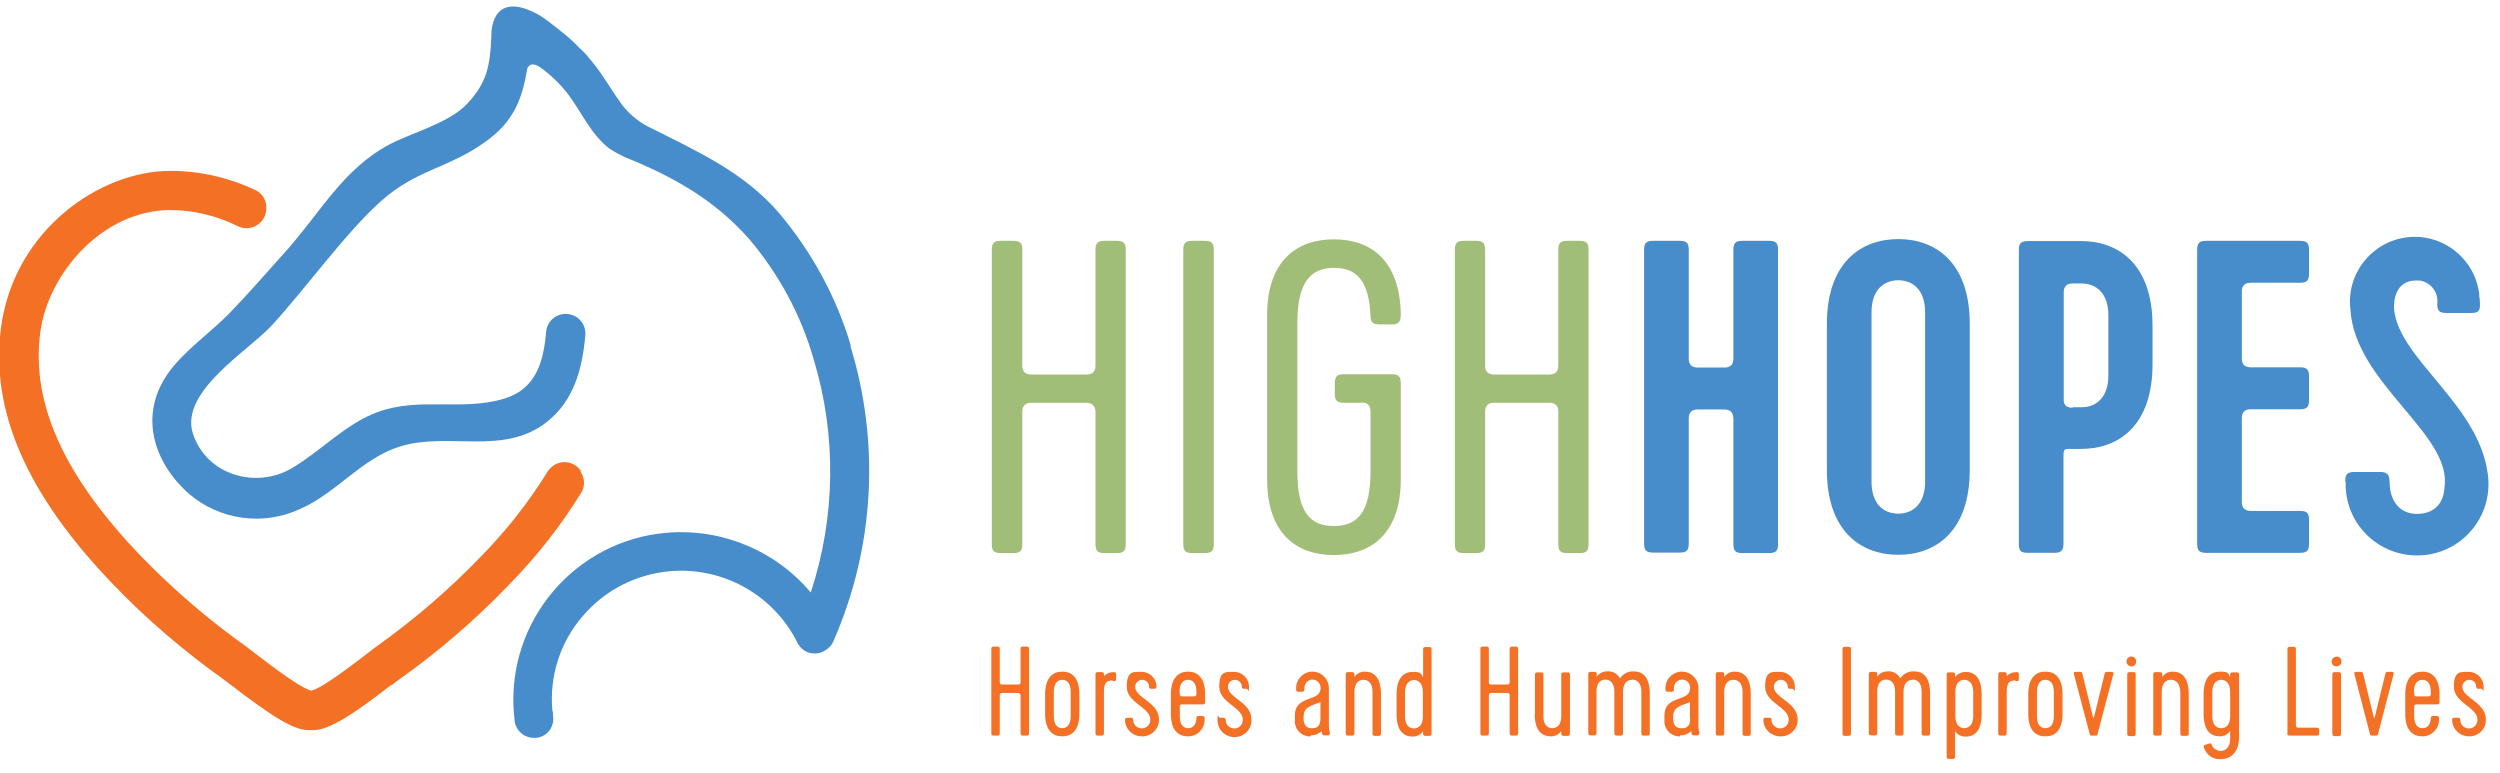 <svg xmlns="http://www.w3.org/2000/svg" id="Layer_1" viewBox="0 0 1008 311.8"><defs><style>      .st0 {        fill: #f37024;      }      .st1 {        fill: #a1be78;      }      .st2 {        fill: #478ccb;      }    </style></defs><g><path class="st0" d="M410.4,279.4h-6.3c-.7,0-1,.3-1,1v15.2c0,.8-.2,1-1,1h-1.4c-.8,0-1-.3-1-1v-33.9c0-.8.3-1,1-1h1.4c.8,0,1,.2,1,1v13.3c0,.7.3,1,1,1h6.4c.7,0,1-.3,1-1v-13.3c0-.8.2-1,1-1h1.4c.8,0,1,.2,1,1v33.9c0,.8-.3,1-1,1h-1.4c-.8,0-1-.3-1-1v-15.2c0-.7-.5-1-1.2-1h.1Z"></path><path class="st0" d="M421.4,287.9v-8c0-6.8,3.2-9.1,6.9-9.1s6.9,2.2,6.9,9.1v8c0,6.8-3.3,9-6.9,9s-6.9-2.2-6.9-9ZM428.3,274.1c-1.9,0-3.4,1.4-3.4,4.8v10c0,3.4,1.5,4.7,3.4,4.7s3.4-1.4,3.4-4.7v-10c0-3.4-1.5-4.8-3.4-4.8Z"></path><path class="st0" d="M447.7,274.5c-2.5,0-2.6,2.7-2.6,5.2v15.9c0,.8-.3,1-1,1h-1.4c-.8,0-1-.3-1-1v-23.6c0-.8.2-1,1-1h1.4c.8,0,1,.2,1,1v.6c1-1,2.4-1.6,3.9-1.6h0c.8,0,1,.2,1,1v1.6c0,.8-.3,1.2-1,1-.4-.2-.9-.3-1.3-.3v.2Z"></path><path class="st0" d="M465.4,277.7h-1.2c-.5,0-.8,0-.9-.9,0-1.5-1.3-2.7-2.8-2.7s-2.8,1.3-2.8,2.8h0c0,4.6,9.9,6.3,9.6,13.5-.1,3.7-3.2,6.6-6.9,6.5-3.7,0-6.7-2.9-6.8-6.5,0-.9.3-1,.9-1h1.4c.7,0,1,.2,1,1,0,1.8,1.6,3.2,3.4,3.3,1.9,0,3.5-1.5,3.5-3.4v-.2c0-4.9-9.5-6.7-9.5-13.2s2.7-6,6-6,6,2.7,6,6c-.2.7-.2.8-1,.8h0Z"></path><path class="st0" d="M475.7,288.9c0,3.4,1.5,4.7,3.4,4.7s3.1-1.3,3.3-3.9c0-.9.3-1,.9-1h1.4c.9,0,1.1.3,1,1.5,0,3.6-2.8,6.6-6.5,6.7h-.2c-3.7,0-6.9-2.2-6.9-9v-8c0-6.8,3.3-9.1,6.9-9.1s6.9,2.2,6.9,9.1v3.1c0,.8-.3,1-1,1h-8.2c-.7,0-1,.3-1,1v3.8h0ZM475.7,278.9v.9c0,.7.3,1,1,1h4.7c.7,0,1-.3,1-1v-.9c0-3.4-1.5-4.8-3.4-4.8s-3.4,1.4-3.4,4.8h0Z"></path><path class="st0" d="M502.8,277.7h-1.2c-.5,0-.8,0-.9-.9,0-1.5-1.3-2.7-2.8-2.7s-2.8,1.2-2.8,2.8h0c0,4.6,9.8,6.3,9.5,13.5,0,3.8-3.1,6.8-6.9,6.8s-6.8-3.1-6.8-6.8.3-1,.9-1h1.4c.7,0,1,.2,1,1,0,1.9,1.7,3.4,3.6,3.3,1.9,0,3.4-1.7,3.3-3.6h0c0-4.9-9.5-6.7-9.5-13.2s2.7-6,6-6,6,2.7,6,6-.3.8-1,.8h.2Z"></path><path class="st0" d="M528.5,296.9c-3.3.2-6.2-2.3-6.4-5.7v-2.8c0-7.8,9.2-5.6,10.2-9.9.6-1.7-.3-3.7-2-4.3-.4-.1-.7-.2-1.1-.2-1.9,0-3.3,1.7-3.3,3.6v.3c0,.9-.3,1-.9,1h-1.4c-.8,0-1-.2-1-1-.2-3.7,2.5-6.8,6.2-7.1h.3c3.7,0,6.7,3,6.7,6.7v15c0,1,.2,2,.4,3,0,.8-.3,1-1,1h-1.2c-.8,0-.9-.2-1.1-1.7-1.2,1.1-2.8,1.7-4.4,1.7v.4ZM532.4,289.7v-6.6c-3.6,1.5-6.8,1.7-6.8,6v.6c0,2.6,1.2,4.2,3.9,3.9,1.6-.1,2.9-.9,2.9-3.9h0Z"></path><path class="st0" d="M549.7,274.1c-1.8,0-3.6,1.3-3.6,4.8v16.7c0,.8-.3,1-1,1h-1.5c-.8,0-1-.3-1-1v-23.6c0-.8.2-1,1-1h1.5c.7,0,1,.2,1,1v1c.9-1.4,2.5-2.2,4.1-2.2,3.7,0,6.6,2.2,6.6,9.1v15.8c0,.8-.3,1-1,1h-1.4c-.8,0-1-.3-1-1v-16.8c0-3.4-1.7-4.8-3.6-4.8h0Z"></path><path class="st0" d="M577.2,295.7c0,.8-.3,1-1,1h-1.4c-.8,0-1-.3-1-1v-.9c-.9,1.3-2.5,2.2-4.1,2.2-3.7,0-6.6-2.2-6.6-9v-8c0-6.8,3-9.1,6.6-9.1s3.2.9,4.1,2.2v-11.2c0-.8.2-1,1-1h1.4c.8,0,1,.2,1,1v33.9h0ZM573.7,279c0-3.5-1.8-4.8-3.6-4.8s-3.6,1.4-3.6,4.8v10c0,3.4,1.7,4.7,3.6,4.7s3.6-1.4,3.6-4.7v-9.9h0Z"></path><path class="st0" d="M607.7,279.4h-6.4c-.7,0-1,.3-1,1v15.2c0,.8-.3,1-1,1h-1.4c-.8,0-1-.3-1-1v-33.9c0-.8.2-1,1-1h1.4c.8,0,1,.2,1,1v13.3c0,.7.3,1,1,1h6.4c.7,0,1-.3,1-1v-13.3c0-.8.3-1,1-1h1.4c.8,0,1,.2,1,1v33.9c0,.8-.3,1-1,1h-1.4c-.8,0-1-.3-1-1v-15.2c0-.7-.3-1-1-1Z"></path><path class="st0" d="M618.9,287.9v-15.8c0-.8.3-1,1-1h1.4c.8,0,1,.2,1,1v16.8c0,3.4,1.7,4.7,3.6,4.7s3.6-1.3,3.6-4.8v-16.7c0-.8.2-1,1-1h1.5c.7,0,1,.2,1,1v23.6c0,.8-.3,1-1,1h-1.5c-.8,0-1-.3-1-1v-1c-.9,1.4-2.5,2.2-4.1,2.2-3.7,0-6.6-2.2-6.6-9h0Z"></path><path class="st0" d="M658,274.1c-1.8,0-3.6,1.3-3.6,4.8v16.7c0,.8-.3,1-1,1h-1.5c-.7,0-1-.3-1-1v-16.8c0-3.4-1.7-4.8-3.6-4.8s-3.6,1.3-3.6,4.8v16.7c0,.8-.2,1-1,1h-1.3c-.8,0-1-.3-1-1v-23.6c0-.8.3-1,1-1h1.4c.8,0,1,.2,1,1v1c.9-1.4,2.5-2.2,4.1-2.2,2.2-.2,4.2.9,5.3,2.8,1.2-1.8,3.3-2.9,5.4-2.8,3.7,0,6.6,2.2,6.6,9.1v15.8c0,.8-.3,1-1,1h-1.4c-.8,0-1-.3-1-1v-16.8c0-3.4-1.8-4.8-3.7-4.8h-.1Z"></path><path class="st0" d="M677.5,296.9c-3.3.2-6.2-2.3-6.4-5.7v-2.8c0-7.8,9.2-5.6,10.2-9.9.6-1.7-.3-3.7-2-4.3-.4-.1-.7-.2-1.1-.2-1.9,0-3.4,1.7-3.3,3.6v.3c0,.9-.2,1-.9,1h-1.5c-.7,0-1-.2-1-1-.2-3.7,2.5-6.8,6.2-7.1h.4c3.7,0,6.7,3,6.7,6.7v15c0,1,.2,2,.4,3,0,.8-.3,1-1,1h-1.2c-.8,0-.9-.2-1.1-1.7-1.2,1.1-2.9,1.8-4.5,1.7v.4ZM681.4,289.7v-6.6c-3.6,1.5-6.8,1.7-6.8,6v.6c0,2.6,1.2,4.2,3.9,3.9,1.7-.1,3-.9,3-3.9h-.1Z"></path><path class="st0" d="M698.8,274.1c-1.8,0-3.6,1.3-3.6,4.8v16.7c0,.8-.3,1-1,1h-1.4c-.8,0-1-.3-1-1v-23.6c0-.8.2-1,1-1h1.4c.8,0,1,.2,1,1v1c.9-1.4,2.5-2.2,4.1-2.2,3.7,0,6.6,2.2,6.6,9.1v15.8c0,.8-.3,1-1,1h-1.3c-.8,0-1-.3-1-1v-16.8c0-3.4-1.8-4.8-3.7-4.8h0Z"></path><path class="st0" d="M722.9,277.7h-1.2c-.5,0-.8,0-.9-.9,0-1.5-1.3-2.7-2.8-2.7s-2.8,1.3-2.8,2.8h0c0,4.6,9.9,6.3,9.6,13.5,0,3.7-3.2,6.6-6.9,6.5-3.7,0-6.8-2.8-6.9-6.5,0-.9.3-1,.9-1h1.4c.7,0,1,.2,1,1,0,1.8,1.6,3.2,3.4,3.3,1.9,0,3.5-1.5,3.5-3.4v-.2c0-4.9-9.5-6.7-9.5-13.2s2.7-6,6-6,6,2.7,6,6-.3.8-1,.8h.2Z"></path><path class="st0" d="M745.3,296.7h-1.4c-.8,0-1-.3-1-1v-33.9c0-.8.3-1,1-1h1.4c.8,0,1,.2,1,1v33.9c0,.8-.2,1-1,1Z"></path><path class="st0" d="M771.1,274.1c-1.8,0-3.6,1.3-3.6,4.8v16.7c0,.8-.2,1-1,1h-1.4c-.8,0-1-.3-1-1v-16.8c0-3.4-1.7-4.8-3.6-4.8s-3.6,1.3-3.6,4.8v16.7c0,.8-.3,1-1,1h-1.4c-.8,0-1-.3-1-1v-23.6c0-.8.3-1,1-1h1.4c.8,0,1,.2,1,1v1c.9-1.4,2.5-2.2,4.1-2.2,2.2-.2,4.2.9,5.2,2.8,1.2-1.8,3.3-2.9,5.4-2.8,3.9,0,6.6,2.2,6.6,9.1v15.8c0,.8-.2,1-1,1h-1.4c-.8,0-1-.3-1-1v-16.8c0-3.4-1.7-4.8-3.6-4.8h-.1Z"></path><path class="st0" d="M784.9,272.1c0-.8.2-1,1-1h1.4c.8,0,1,.2,1,1v.9c1-1.3,2.5-2,4.1-2.1,3.7,0,6.6,2.2,6.6,9.1v8c0,6.8-3,9.1-6.6,9-1.7,0-3.2-.8-4.1-2.2v10.2c0,.8-.3,1-1,1h-1.4c-.8,0-1-.2-1-1v-33h0ZM788.4,288.8c0,3.5,1.8,4.8,3.6,4.8s3.6-1.4,3.6-4.7v-10c0-3.4-1.7-4.8-3.6-4.8s-3.6,1.4-3.6,4.8v9.9h0Z"></path><path class="st0" d="M811.7,274.5c-2.5,0-2.6,2.7-2.6,5.2v15.9c0,.8-.3,1-1,1h-1.4c-.8,0-1-.3-1-1v-23.6c0-.8.3-1,1-1h1.4c.8,0,1,.2,1,1v.6c1-1,2.4-1.6,3.9-1.6h0c.8,0,1,.2,1,1v1.6c0,.8-.2,1.2-1,1-.4-.2-.9-.3-1.3-.3v.2Z"></path><path class="st0" d="M817.8,287.9v-8c0-6.8,3.2-9.1,6.9-9.1s6.9,2.2,6.9,9.1v8c0,6.8-3.2,9-6.9,9s-6.9-2.2-6.9-9ZM824.7,274.1c-1.9,0-3.4,1.4-3.4,4.8v10c0,3.4,1.5,4.7,3.4,4.7s3.4-1.4,3.4-4.7v-10c0-3.4-1.5-4.8-3.4-4.8Z"></path><path class="st0" d="M851.2,270.9c.5,0,1.1,0,.9.9l-6.3,23.9c0,.8-.3.9-1.1.9h-1.1c-.8,0-.9,0-1.1-.9l-6.3-23.9c-.2-.9.4-.9.9-.9h1.4c.7,0,.9,0,1.1.7l4.3,17.6c0,.3.3.3.4,0l4.3-17.6c.2-.7.5-.7,1.1-.7h1.5Z"></path><path class="st0" d="M859.3,264.7c1.1,0,2,.9,2,2h0c0,1.1-.8,2-1.9,2h0c-1.1,0-2-.9-2-2s.9-2,2-2ZM861.1,295.8c0,.8-.3,1-1,1h-1.4c-.8,0-1-.3-1-1v-23.8c0-.8.3-1,1-1h1.4c.8,0,1,.2,1,1v23.8Z"></path><path class="st0" d="M875.2,274.1c-1.8,0-3.6,1.3-3.6,4.8v16.7c0,.8-.3,1-1,1h-1.4c-.8,0-1-.3-1-1v-23.6c0-.8.2-1,1-1h1.6c.8,0,1,.2,1,1v1c.9-1.4,2.5-2.2,4.1-2.2,3.7,0,6.6,2.2,6.6,9.1v15.8c0,.8-.2,1-1,1h-1.4c-.8,0-1-.3-1-1v-16.8c-.2-3.4-1.8-4.8-3.7-4.8h-.2Z"></path><path class="st0" d="M890.8,299.8c.7-.2.8,0,.9.4.5,1.5,2,2.5,3.6,2.6,1.9,0,3.9-1.4,3.9-4.8v-3.3c-.9,1.4-2.5,2.2-4.1,2.2-3.7,0-6.6-2.2-6.6-9v-8c0-6.8,2.9-9.1,6.6-9.1s3.2.8,4.1,2.2v-.9c0-.8.3-1,1-1h1.6c.8,0,1,.2,1,1v25c0,6.8-3.9,9-7.4,9-3.1.2-5.8-1.7-6.8-4.7,0-.3-.3-.7.3-1l1.8-.6h.1ZM899.2,278.9c0-3.4-1.8-4.8-3.6-4.8s-3.6,1.4-3.6,4.8v10c0,3.4,1.7,4.7,3.6,4.7s3.6-1.3,3.6-4.8v-9.9h0Z"></path><path class="st0" d="M922.3,295.7v-33.9c0-.8.2-1,1-1h1.4c.8,0,1,.2,1,1v30.6c0,.7.3,1,1,1h7.4c.8,0,1,.3,1,1v1.2c0,.8-.2,1-1,1h-10.9c-.8,0-1-.3-1-1h0Z"></path><path class="st0" d="M942.1,264.7c1.1,0,2,.9,2,2h0c0,1.1-.9,2-2,2h0c-1.1,0-2-.8-2-1.9h0c0-1.1.9-2,2-2h0ZM943.9,295.8c0,.8-.3,1-1,1h-1.5c-.7,0-1-.3-1-1v-23.8c0-.8.3-1,1-1h1.5c.7,0,1,.2,1,1v23.8Z"></path><path class="st0" d="M964.2,270.9c.5,0,1.1,0,.9.9l-6.2,23.9c-.2.8-.3.9-1.1.9h-1.2c-.8,0-.9,0-1.1-.9l-6.2-23.9c-.2-.9.3-.9.9-.9h1.4c.7,0,.9,0,1.2.7l4.3,17.6c0,.3.3.3.4,0l4.3-17.6c.2-.7.5-.7,1.1-.7h1.5-.2Z"></path><path class="st0" d="M973.4,288.9c0,3.4,1.5,4.7,3.4,4.7s3.1-1.3,3.3-3.9c0-.9.3-1,.9-1h1.4c.9,0,1.1.3,1,1.5,0,3.7-2.9,6.6-6.5,6.7h-.2c-3.7,0-6.9-2.2-6.9-9v-8c0-6.8,3.3-9.1,6.9-9.1s6.9,2.2,6.9,9.1v3.1c0,.8-.3,1-1,1h-8.2c-.7,0-1,.3-1,1v3.8h0ZM973.4,278.9v.9c0,.7.3,1,1,1h4.7c.7,0,1-.3,1-1v-.9c0-3.4-1.5-4.8-3.4-4.8s-3.4,1.4-3.4,4.8h.1Z"></path><path class="st0" d="M1000.5,277.7h-1.2c-.5,0-.8,0-.9-.9,0-1.5-1.3-2.7-2.8-2.7s-2.8,1.3-2.8,2.8h0c0,4.6,9.8,6.3,9.5,13.5,0,3.7-3.2,6.6-6.8,6.5-3.7,0-6.7-2.9-6.8-6.5,0-.9.2-1,.9-1h1.4c.7,0,1,.2,1,1,0,1.9,1.7,3.4,3.6,3.3,1.9,0,3.4-1.7,3.3-3.6,0-4.9-9.5-6.7-9.5-13.2s2.7-6,6-6,6,2.7,6,6-.2.8-1,.8h0Z"></path></g><g><path class="st1" d="M437.9,162.4h-22.1c-2.4,0-3.6,1.2-3.6,3.6v53.4c0,2.7-.9,3.6-3.6,3.6h-5.1c-2.7,0-3.6-.9-3.6-3.6v-118.7c0-2.7.9-3.6,3.6-3.6h5.1c2.7,0,3.6.9,3.6,3.6v46.7c0,2.4,1.2,3.6,3.6,3.6h22.3c2.4,0,3.6-1.2,3.6-3.6v-46.7c0-2.7.9-3.6,3.6-3.6h5c2.7,0,3.6.9,3.6,3.6v118.7c0,2.7-.9,3.6-3.6,3.6h-5c-2.7,0-3.6-.9-3.6-3.6v-53.4c-.1-2.4-1.4-3.6-3.8-3.6Z"></path><path class="st1" d="M485.8,223h-5.1c-2.7,0-3.6-.9-3.6-3.6v-118.7c0-2.7.9-3.6,3.6-3.6h5.1c2.7,0,3.6.9,3.6,3.6v118.7c0,2.7-.9,3.6-3.6,3.6Z"></path><path class="st1" d="M549,162.4h-7.2c-2.7,0-3.6-.9-3.6-3.6v-4.3c0-2.7.9-3.6,3.6-3.6h19.4c2.7,0,3.6.9,3.6,3.6v38.7c0,22.1-12.1,30.6-27,30.6s-26.9-8.5-26.9-30.6v-66.1c0-22.1,12.1-30.6,26.9-30.6s26.6,8.3,27,30.2c0,3.1-.9,4.1-3.6,4.1h-5c-2.5,0-3.4-.7-3.6-2.9-.5-14.5-5.4-19.9-14.8-19.9s-14.7,5.9-14.7,22.1v59.9c0,16.2,4.9,22.1,14.7,22.1s14.8-5.9,14.8-22.1v-24.1c0-2.4-1.2-3.6-3.7-3.6h0Z"></path><path class="st1" d="M624.7,162.4h-22.3c-2.4,0-3.6,1.2-3.6,3.6v53.4c0,2.7-.9,3.6-3.6,3.6h-5c-2.7,0-3.6-.9-3.6-3.6v-118.7c0-2.7.9-3.6,3.6-3.6h5c2.7,0,3.6.9,3.6,3.6v46.7c0,2.4,1.2,3.6,3.6,3.6h22.3c2.4,0,3.6-1.2,3.6-3.6v-46.7c0-2.7.9-3.6,3.6-3.6h5c2.7,0,3.6.9,3.6,3.6v118.7c0,2.7-.9,3.6-3.6,3.6h-5c-2.7,0-3.6-.9-3.6-3.6v-53.4c0-2.4-1.2-3.6-3.6-3.6Z"></path><path class="st2" d="M695.3,165.1h-10.8c-2.4,0-3.6,1.2-3.6,3.6v50.5c0,2.7-.9,3.6-3.6,3.6h-10.8c-2.7,0-3.6-.9-3.6-3.6v-118.5c0-2.7.9-3.6,3.6-3.6h10.8c2.7,0,3.6.9,3.6,3.6v43.9c0,2.4,1.2,3.6,3.6,3.6h10.8c2.4,0,3.6-1.2,3.6-3.6v-43.9c0-2.7.9-3.6,3.6-3.6h10.8c2.7,0,3.6.9,3.6,3.6v118.7c0,2.7-.9,3.6-3.6,3.6h-10.8c-2.7,0-3.6-.9-3.6-3.6v-50.5c0-2.5-1.2-3.8-3.6-3.8h0Z"></path><path class="st2" d="M794.2,189.5c0,24.8-13.8,34.2-28.8,34.2s-28.8-9.4-28.8-34.2v-58.9c0-24.8,13.8-34.2,28.8-34.2s28.8,9.4,28.8,34.2v58.9ZM776.2,125.9c0-9.3-5.2-12.9-10.8-12.9s-10.8,3.6-10.8,12.9v68.3c0,9.4,5.2,12.9,10.8,12.9s10.8-3.6,10.8-12.9v-68.3Z"></path><path class="st2" d="M839.2,97.2c14.9,0,28.7,9.3,28.7,34.1v15.6c0,24.8-13.8,34.1-28.7,34.1h-5.4c-1.8,0-1.8.9-1.8,3.6v34.7c0,2.7-1.1,3.6-3.6,3.6h-10.8c-2.9,0-3.6-.9-3.6-3.6v-118.5c0-2.7.9-3.6,3.6-3.6,0,0,21.6,0,21.6,0ZM835.7,164.2h3.6c5.6,0,10.8-3.6,10.8-12.9v-24.1c0-9.3-5.2-12.9-10.8-12.9h-3.6c-2.4,0-3.6,1.2-3.6,3.6v42.8c-.2,2.5,1,3.7,3.6,3.7v-.2Z"></path><path class="st2" d="M885.9,219.4v-118.7c0-2.7.9-3.6,3.6-3.6h37.9c2.7,0,3.6.9,3.6,3.6v9.7c0,2.7-.9,3.6-3.6,3.6h-19.9c-2.4,0-3.6,1.2-3.6,3.6v26.9c0,2.4,1.2,3.6,3.6,3.6h19.9c2.7,0,3.6.9,3.6,3.6v9.7c0,2.7-.9,3.6-3.6,3.6h-19.9c-2.4,0-3.6,1.2-3.6,3.6v33.8c0,2.4,1.2,3.6,3.6,3.6h19.9c2.7,0,3.6.9,3.6,3.6v9.7c0,2.7-.9,3.6-3.6,3.6h-37.9c-2.7,0-3.6-.9-3.6-3.6h0Z"></path><path class="st2" d="M945.6,194.2c0-3,.7-3.9,3.9-3.9h10.4c2.3,0,3.6.9,3.6,4.1,0,7,3.6,12.8,11,12.8s10.8-4.7,11.1-10.6c3.4-21.4-36.1-42-37.9-71.7-1.8-14.3,8.4-27.4,22.7-29.2,14.3-1.8,27.4,8.4,29.2,22.7,0,.7,0,1.3.2,2,.4,4.9,0,5.8-3.6,5.8h-9.9c-2.7,0-3.6-.9-3.6-3.6.6-4.6-2.5-8.8-7.1-9.5h-1.5c-8.2,0-9.1,8.1-8.8,11.7,2,20.1,34.3,38.3,37.8,66.5,2.1,15.8-8.9,30.3-24.7,32.4-15.8,2.1-30.3-8.9-32.4-24.7-.2-1.6-.3-3.1-.2-4.7h-.2Z"></path></g><g><path class="st0" d="M234.3,190c-2.4-3.7-7.3-4.8-11-2.4-1,.7-1.9,1.6-2.6,2.7-7.6,12.3-16.6,23.7-26.8,34.1-12.9,13.4-27.1,25.6-42.3,36.4-.6.4-1.8,1.4-3.4,2.6-14,10.8-19.4,14-21.9,14.8l-.7.3-.9-.3c-2.2-.7-7.8-3.9-21.9-14.8-1.7-1.3-2.8-2.1-3.4-2.6-15.2-10.8-29.4-23-42.4-36.4-31.4-32.6-44.7-62.2-40.7-90.8,3.3-23.6,25.2-48.9,52.4-48.9,9.4,0,18.7,2.3,27.2,6.5,3.4,1.7,7.6.7,9.9-2.4,1.4-1.9,1.9-4.4,1.4-6.8-.5-2.3-2-4.3-4.1-5.3-10.8-5.1-22.5-7.8-34.4-7.8-28.5,0-62.7,23.8-68.2,62.5-4.7,33.7,10,67.7,45,104.1,13.6,14.2,28.6,27,44.6,38.4l2.1,1.6.7.5c17.5,13.5,25.7,18.4,31.7,18.4h.7c6,.4,14.3-4.1,32.4-18.2h.3l2.6-2c16-11.3,31-24.2,44.6-38.4,11-11.2,20.8-23.6,29-36.9,1.8-2.7,1.7-6.2-.2-8.8h.3Z"></path><path class="st2" d="M251.9,63.5h-.4.4Z"></path><path class="st2" d="M343.1,139.5c-5.8-19.6-15.7-37.8-28.9-53.5-14.2-16.6-33.1-25-53-35-4-2.1-7.4-5-10.2-8.5-4.4-5.9-8.2-12.9-12.6-18l-.5-.6c-1.3-1.7-2.8-3.3-4.4-4.7h0c-2.1-2.2-4.3-4.2-6.7-6.1-2.3-1.9-4.3-3.4-6-4.7h0c-2.6-2-5.4-3.6-8.5-4.7-15.1-5.4-14.2,11.2-14.2,11.2-.5,11.1-1.5,18.4-10,27.2-7.2,7.5-21.7,11.3-30.8,16-19.1,10-28.2,27.9-42.5,43.7-7.4,8.2-14.6,16.6-22.3,24.5-7.7,7.9-17.8,14.8-24.3,23.6-12.4,17-6.6,36.3,8.1,49.3,12.4,10.5,29.7,12.9,44.5,6.1,14.7-6.3,25-20.5,40.5-25.3,19.4-6,41.6,3.9,59.1-9.8,11.1-8.7,14.4-21.6,15.6-35,.4-4.4-2.8-8.2-7.2-8.6s-8.2,2.8-8.6,7.2c-1,11.7-3.9,23-16.8,26.9-16.7,5.2-34.5-.8-51.3,5.5-12.9,4.8-22.6,15.6-34.3,22.5-14.3,8.5-34.4,3.1-40-13.8-5.5-16.9,22.1-33.3,31.6-43.5,13.1-14.1,29.7-37.3,44.1-50.2,14.3-12.9,27.2-13.2,42.3-24.1,11.4-8.1,14.8-17.3,16.8-29.5.7-1.5,2.1-2.6,5.3-.4,4.3,3.1,8.1,6.8,11.3,11,5.6,7.5,9,15.9,16.6,21.8,1.9,1.2,3.9,2.3,6,3.3,19.4,7.8,36.1,17.1,50.1,32.9,12.1,14.2,21.1,30.8,26.2,48.8,9.3,30.7,8.8,63.5-1.2,93.9-14.3-17-35.9-25.9-58-24.1-37.1,3.1-64.7,35.7-61.7,72.8h0l.3,3.1c.5,3.9,3.8,6.8,7.8,6.8h1c4.3-.5,7.3-4.4,6.7-8.7h0c0-.8,0-1.6-.3-2.4-1.2-13.7,3.1-27.3,12.1-37.8,8.9-10.6,21.7-17.1,35.4-18.3,21.4-1.8,41.7,9.6,51.3,28.8,1.9,3.9,6.5,5.5,10.4,3.6h0c1.2-.6,2.3-1.4,3.2-2.5.5-.7.9-1.5,1.2-2.3,16.3-37.5,18.6-79.6,6.5-118.6l.3.2Z"></path></g></svg>